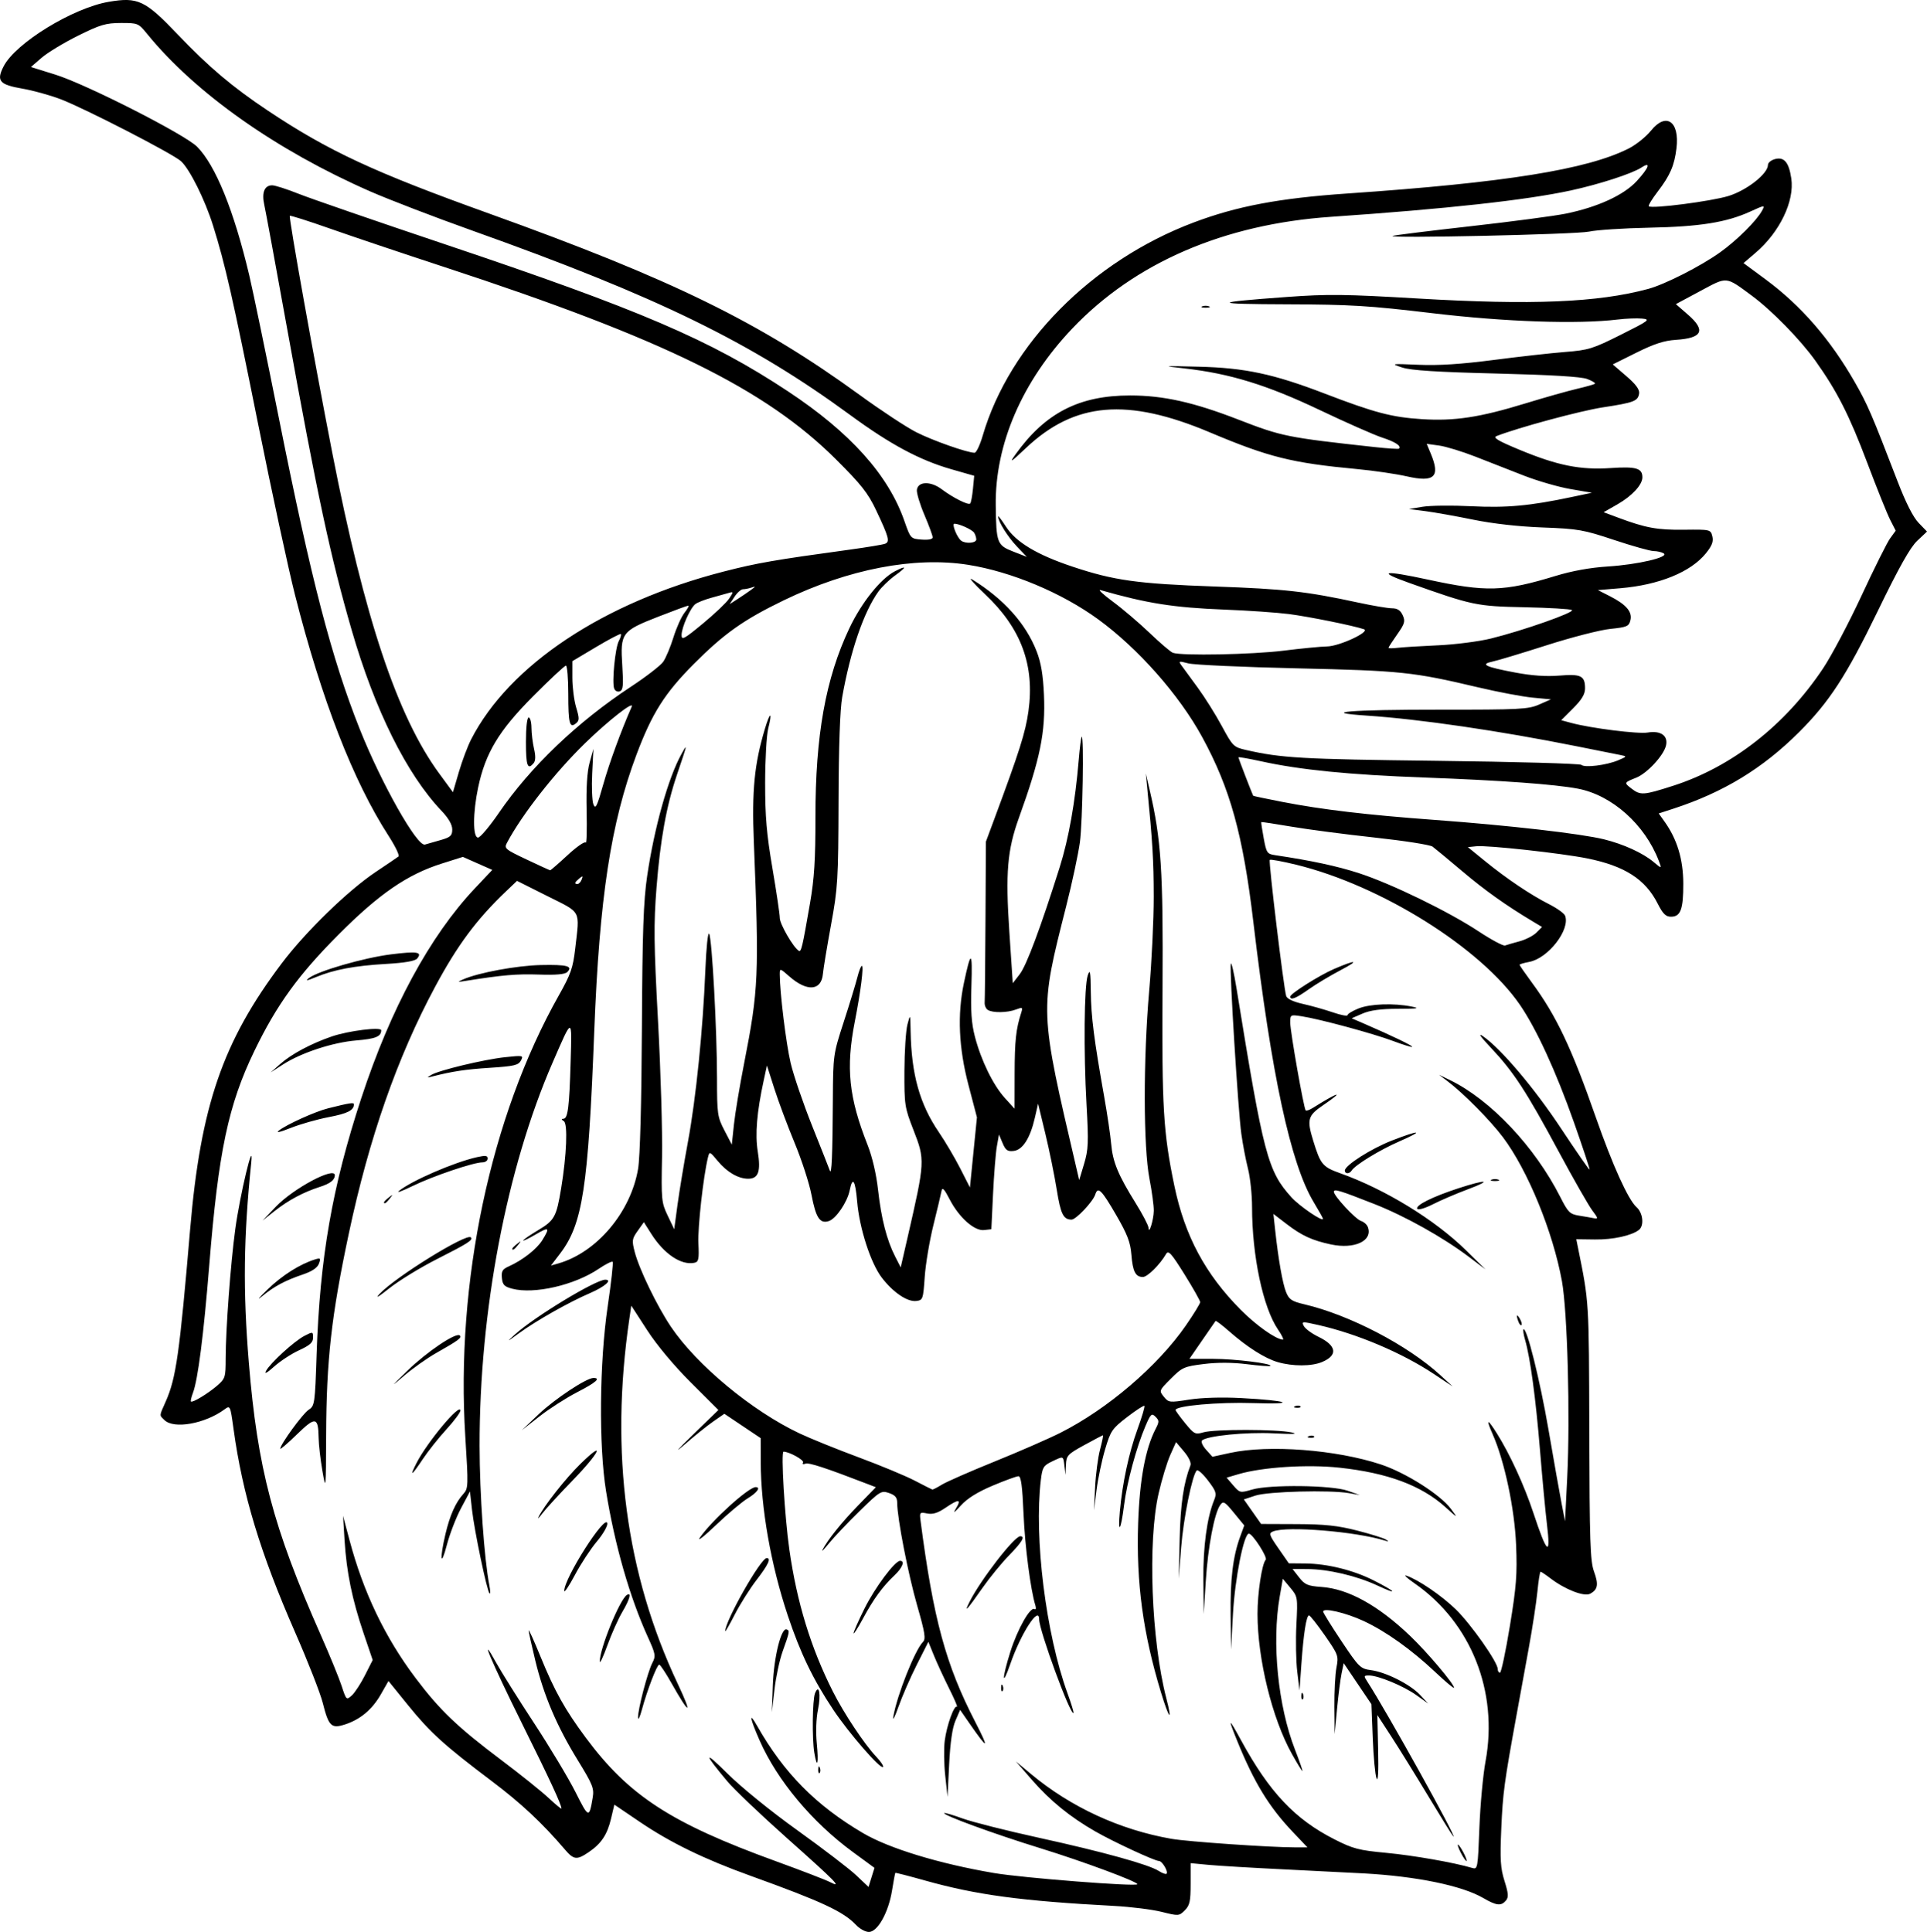 <?xml version="1.0" encoding="UTF-8"?>
<svg version="1.1" viewBox="0 0 705.94 707.91" xmlns="http://www.w3.org/2000/svg">
<g transform="translate(-24.335 -25.092)">
<path d="m337.99 730.48c-4.651-4.951-12.438-8.582-38.865-18.123-16.91-6.105-29.211-12.101-40.426-19.704l-9.304-6.308-1.198 5.075c-1.393 5.904-3.575 9.19-8.182 12.325-4.37 2.974-5.481 2.85-8.752-0.976-8.321-9.734-16.014-16.93-26.758-25.032-17.364-13.093-22.58-17.822-30.653-27.796l-7.203-8.899-2.806 4.913c-3.177 5.562-7.55 9.219-13.19 11.027-4.951 1.587-5.932 0.625-8.085-7.936-0.892-3.546-5.434-15.141-10.093-25.766-12.76-29.1-19.295-50.684-22.573-74.555-1.189-8.655-1.232-8.749-3.3-7.221-7.145 5.281-18.62 7.323-22.024 3.919-1.924-1.924-1.971-1.271 0.489-6.831 3.785-8.557 5.051-17.502 8.93-63.097 3.843-45.176 11.958-68.76 33.497-97.353 8.78-11.655 24.347-26.789 34.572-33.611 4.093-2.73 7.809-5.258 8.258-5.616 0.449-0.359-1.182-3.75-3.625-7.536-12.993-20.139-24.528-49.839-34.303-88.324-2.453-9.658-8.523-37.81-13.489-62.56-9.299-46.342-12.079-58.586-16.522-72.768-2.951-9.42-8.484-20.556-11.69-23.532-2.903-2.695-35.318-19.395-44.186-22.765-3.85-1.463-10.116-3.196-13.925-3.852-8.501-1.463-9.666-2.847-6.906-8.205 4.393-8.526 25.304-21.356 38.486-23.612 10.689-1.83 13.336-0.577 25.301 11.973 11.39 11.946 20.042 19.257 33.044 27.921 22.24 14.82 38.733 22.493 81 37.681 66.975 24.067 99.137 39.814 135.72 66.445 7.856 5.72 17.209 11.88 20.784 13.691 6.033 3.055 18.722 7.525 21.355 7.522 0.63-7.6e-4 1.967-2.813 2.973-6.25 9.814-33.542 39.968-64.051 77.19-78.098 15.951-6.02 31.399-8.934 56.482-10.657 57.738-3.966 87.767-8.775 103-16.494 2.687-1.362 6.352-4.301 8.145-6.531 5.528-6.879 10.529-3.424 9.336 6.449-0.768 6.353-2.333 9.963-6.904 15.93-2.043 2.667-3.497 5.065-3.232 5.33 1.004 1.004 22.891-1.817 29.19-3.763 6.742-2.083 14.464-8.167 14.464-11.397 0-0.815 1.195-1.781 2.656-2.147 3.308-0.83 5.01 1.216 5.89 7.085 1.248 8.324-4.214 19.685-13.128 27.306l-4.372 3.738 8.04 5.939c12.988 9.595 23.706 21.925 32.684 37.601 4.722 8.245 6.154 11.565 15.73 36.459 2.987 7.765 5.703 13.125 7.695 15.188l3.079 3.188-3.598 3.394c-2.588 2.441-6.653 9.688-14.479 25.812-11.466 23.623-17.702 33.212-28.806 44.296-13.352 13.327-27.745 22.084-46.148 28.076l-5.259 1.712 2.178 3.059c4.566 6.413 6.79 13.785 6.816 22.59 0.027 9.464-0.976 12.184-4.495 12.184-1.922 0-2.975-1.039-4.901-4.84-4.52-8.92-12.101-13.776-25.809-16.532-9.447-1.899-36.542-4.873-40.578-4.454l-3.135 0.326 6.22 5.072c7.935 6.47 16.776 12.421 23.517 15.831 2.913 1.474 5.562 3.37 5.886 4.213 1.964 5.117-6.187 15.638-13.123 16.939-1.958 0.367-3.56 0.841-3.56 1.054 0 0.212 2.049 3.169 4.552 6.57 8.93 12.13 14.492 23.857 23.394 49.322 6.145 17.579 11.873 30.23 14.899 32.905 2.375 2.099 2.881 6.773 0.905 8.342-2.648 2.102-9.532 3.607-16.107 3.522l-6.857-0.088 0.639 3.159c4.077 20.17 4.006 19.012 4.127 67.159 0.101 40.238 0.347 47.628 1.707 51.368 1.757 4.831 1.443 6.687-1.388 8.202-2.193 1.174-9.132-1.506-14.499-5.599-1.781-1.359-3.435-2.47-3.676-2.47s-0.758 3.263-1.149 7.25c-0.392 3.987-1.82 13.325-3.175 20.75-1.355 7.425-3.365 18.45-4.469 24.5-4.51 24.727-5.025 28.561-5.594 41.594-0.497 11.391-0.306 14.508 1.182 19.237 1.437 4.569 1.536 5.932 0.52 7.156-1.74 2.096-3.488 1.902-8.332-0.928-7.721-4.511-24.406-7.954-43.678-9.013-4.675-0.257-17.95-0.928-29.5-1.491s-23.925-1.303-27.5-1.644l-6.5-0.62v7.574c0 6.404-0.33 7.905-2.139 9.716-2.093 2.095-2.277 2.107-8.5 0.558-3.498-0.871-11.311-1.848-17.361-2.171-34.214-1.826-50.405-4.009-69.492-9.37-5.771-1.621-10.582-2.857-10.692-2.747-0.11 0.11-0.657 3.042-1.217 6.517-1.287 7.99-5.283 15.132-8.466 15.132-1.256 0-3.347-1.132-4.647-2.516zm-1.177-26.744c-14.971-10.966-27.748-26.261-34.211-40.952-3.583-8.144-4.031-10.84-0.88-5.288 9.795 17.256 21.523 29.136 38.783 39.284 9.555 5.618 27.935 11.219 48 14.627 10.576 1.796 52.5 5.066 52.5 4.094 0-0.969-19.9-8.357-35.432-13.155-17.143-5.295-36.041-12.21-35.325-12.926 0.182-0.182 3.239 0.724 6.794 2.014s16.119 4.464 27.92 7.053c23.43 5.141 40.229 9.796 43.88 12.157 1.285 0.831 2.559 1.289 2.831 1.017 0.734-0.734-1.577-4.666-2.742-4.666-1.574 0-16.791-7.071-23.426-10.884-9.177-5.276-16.466-11.21-23.032-18.753l-5.968-6.856 5.5 4.586c14.613 12.184 32.572 20.477 51.5 23.782 5.943 1.038 36.077 3.126 45.114 3.126h4.691l-5.455-5.75c-8.65-9.118-14.087-18.031-20.249-33.194-3.561-8.764-3.255-8.808 1.433-0.208 10.311 18.916 19.675 28.844 34.144 36.199 6.832 3.473 8.923 4.019 19 4.964 9.876 0.926 24.937 3.569 31.427 5.515 2.058 0.617 2.117 0.293 2.687-14.698 0.321-8.431 1.333-19.378 2.25-24.328 4.739-25.59-5.324-50.868-25.958-65.204-2.795-1.942-4.182-3.231-3.082-2.865 4.393 1.463 13.025 7.356 18.211 12.433 5.587 5.47 15.289 19.281 15.289 21.764 0 0.754 0.372 1.372 0.827 1.372s2.088-7.69 3.63-17.089c2.39-14.571 2.725-18.955 2.279-29.75-0.549-13.283-4.243-30.737-8.582-40.545-2.535-5.731-1.991-5.901 1.448-0.453 4.814 7.626 10.148 19.229 13.486 29.338 4.994 15.122 6.438 16.27 4.932 3.923-0.531-4.358-1.666-16.473-2.521-26.923-1.556-19.02-3.579-33.99-5.462-40.434-0.552-1.889-0.819-3.618-0.594-3.844 1.137-1.137 6.014 18.398 9.156 36.668 1.949 11.335 4.113 23.534 4.808 27.109l1.264 6.5 0.793-15.928c1.124-22.578 0.093-60.963-1.936-72.072-3.307-18.105-12.506-40.567-21.555-52.638-4.686-6.251-14.566-16.234-20.475-20.69l-3-2.262 4 1.94c14.875 7.213 31.094 24.402 40.444 42.863 2.841 5.61 3.506 6.271 6.851 6.805 2.038 0.326 4.519 0.757 5.514 0.959 1.562 0.317 1.478-0.068-0.616-2.812-1.334-1.749-6.942-11.575-12.463-21.836-11.798-21.927-16.447-29.044-24.665-37.762-3.926-4.165-4.961-5.669-2.935-4.268 6.568 4.544 18.787 18.984 28.577 33.771 5.599 8.457 10.306 15.251 10.459 15.097 0.153-0.153-2.408-7.904-5.693-17.223-6.598-18.721-13.787-34.369-19.835-43.178-14.299-20.825-50.785-43.688-81.894-51.315-5.091-1.248-9.476-2.051-9.743-1.784-0.506 0.506 5.1 46.997 6.014 49.878 0.33 1.039 2.597 2.109 6.152 2.905 3.097 0.693 8.039 2.088 10.982 3.101s5.351 1.464 5.351 1.004 1.809-1.561 4.02-2.446c4.273-1.71 12.879-2.015 19.48-0.691 3.201 0.642 2.202 0.805-5 0.815-6.301 9e-3 -10.2 0.532-13 1.744l-4 1.73 4.5 1.948c10.191 4.41 18.004 8.175 17.666 8.512-0.198 0.198-3.333-0.76-6.969-2.129-7.283-2.741-26.781-8.019-33.448-9.054-4.2-0.652-4.25-0.625-4.25 2.332 0 3.242 4.957 31.388 5.661 32.146 0.236 0.254 1.422-0.161 2.634-0.923 9.444-5.934 11.972-6.579 3.706-0.946-5.564 3.792-5.96 5.213-3.6 12.907 2.695 8.783 3.435 9.676 9.967 12.011 16.436 5.876 34.583 17.001 46.011 28.208l7.119 6.981-6-4.532c-9.508-7.182-23.415-14.964-34.644-19.386-12.8-5.04-14.856-5.662-14.856-4.49 0 1.528 7.927 10.05 9.943 10.69 1.03 0.327 2.149 1.315 2.487 2.197 1.937 5.048-4.853 8.254-13.536 6.392-6.895-1.479-10.651-3.21-16.223-7.479l-4.829-3.699 0.628 5.803c1.173 10.836 2.751 19.794 4.039 22.929 1.088 2.649 2.101 3.317 6.637 4.382 16.595 3.896 37.836 14.965 49.853 25.979l4.5 4.125-6.912-4.587c-11.695-7.761-28.081-14.702-42.324-17.928-5.941-1.346-6.19-1.327-5.267 0.398 0.533 0.996 2.961 2.775 5.397 3.954 6.658 3.223 7.148 6.736 1.284 9.209-3.847 1.623-10.735 1.642-16.237 0.046-4.718-1.369-11.221-5.497-17.848-11.33-2.574-2.266-4.804-3.951-4.956-3.746-0.152 0.205-2.367 3.411-4.923 7.123l-4.647 6.75h8.635c7.982 0 21.906 1.726 21.026 2.606-0.21 0.21-4.054-0.079-8.542-0.642-5.343-0.67-10.809-0.694-15.833-0.071-7.214 0.896-7.935 1.215-12.069 5.349-4.34 4.34-4.373 4.426-2.59 6.626 1.746 2.155 2.056 2.19 9.306 1.055 4.587-0.718 11.967-0.938 19-0.566 17.484 0.925 21.057 2.393 4.492 1.844-12.789-0.423-28.492 0.974-28.492 2.536 0 0.306 1.579 2.483 3.508 4.838 3.307 4.036 3.694 4.227 6.75 3.332 3.999-1.17 26.785-1.139 32.242 0.044 2.72 0.589 0.639 0.696-6.5 0.334-10.199-0.517-24.608 0.922-26.314 2.629-0.451 0.451 0.223 1.976 1.498 3.389l2.317 2.57 6.5-1.416c14.109-3.073 38.824-1.183 55.173 4.221 9.149 3.024 21.822 11.067 25.716 16.322 2.582 3.485 2.573 3.482-2.057-0.687-8.816-7.937-21.141-12.527-38.773-14.439-11.714-1.27-28.22-0.216-36.962 2.361l-4.403 1.298 2.435 2.831c2.383 2.771 2.531 2.803 6.903 1.523 6.466-1.894 29.168-1.619 34.968 0.423l4.5 1.584-4-0.697c-6.961-1.212-29.647-0.614-34.247 0.903l-4.247 1.401 6.326 9 13.084 0.051c10.281 0.04 15.012 0.546 22.084 2.361 4.95 1.27 9.675 2.744 10.5 3.275 1.229 0.791 1.183 0.866-0.255 0.419-10.764-3.349-36.032-5.422-41.046-3.367-1.623 0.665-1.425 1.28 2 6.212l3.801 5.474 6 0.053c8.02 0.07 17.553 2.419 24.941 6.144 8.403 4.237 9.503 5.671 1.471 1.92-7.593-3.547-18.067-5.998-25.735-6.023l-5.322-0.017 2.413 3.083c2.103 2.688 3.159 3.136 8.219 3.494 9.756 0.689 20.665 6.71 32.368 17.866 6.255 5.962 16.145 17.644 16.145 19.07 0 0.401-3.086-2.182-6.857-5.739-8.741-8.246-18.127-14.939-26.249-18.721-6.561-3.054-14.948-4.995-14.824-3.431 0.038 0.483 3.076 5.378 6.75 10.878 6.347 9.501 6.883 10.027 10.747 10.543 5.504 0.735 14.34 5.191 17.964 9.059l2.97 3.17-4.355-3.103c-4.689-3.341-13.924-7.168-17.297-7.168-1.923 0-1.968 0.168-0.61 2.25 6.916 10.6 33.474 58.44 31.496 56.735-0.328-0.283-4.385-6.808-9.016-14.5-4.63-7.692-10.757-17.585-13.615-21.985l-5.196-8 0.296 12.693c0.19 8.12-0.025 11.903-0.595 10.5-0.49-1.206-1.111-7.811-1.379-14.678l-0.487-12.486-10.148-15.029-0.781 3.749c-0.43 2.062-1.177 7.912-1.661 13l-0.88 9.251-0.092-10c-0.051-5.5 0.291-11.986 0.76-14.413 0.82-4.248 0.661-4.689-4.248-11.75-2.805-4.035-5.419-7.337-5.808-7.337-0.97 0-2.011 6.658-2.812 17.99l-0.672 9.51-0.834-6.921c-0.459-3.807-0.599-11.534-0.311-17.172 0.514-10.063 0.473-10.31-2.225-13.542l-2.748-3.292-1.14 6.546c-2.952 16.949-0.637 40.029 5.63 56.132 1.659 4.263 2.861 7.75 2.672 7.75-0.189 0-1.914-2.812-3.833-6.25-7.23-12.951-12.589-34.771-12.603-51.316-6e-3 -7.62 1.627-18.386 3.007-19.816 0.8-0.829-4.761-9.494-6.146-9.579-1.848-0.114-5.144 16.486-5.849 29.461l-0.706 13-0.156-12.566c-0.163-13.133 0.849-21.532 3.454-28.671l1.546-4.237-3.774-4.605c-3.401-4.15-3.897-4.436-5.024-2.895-2.151 2.942-4.53 15.481-5.307 27.974l-0.747 12-0.134-12.5c-0.13-12.085 1.325-22.873 3.942-29.246 1.007-2.452 0.767-3.221-2.242-7.173-1.853-2.434-3.706-4.103-4.117-3.707-1.653 1.592-4.884 17.545-5.723 28.249l-0.891 11.376 0.346-14.5c0.306-12.822 1.432-20.503 3.961-27.017 0.342-0.881-0.644-2.978-2.351-5l-2.94-3.483-2.119 4.739c-1.165 2.607-3.078 8.906-4.25 14-4.056 17.628-2.707 53.838 2.797 75.078 2.366 9.13 1.051 7.727-1.93-2.061-6.618-21.724-9.119-40.248-8.382-62.061 0.537-15.878 2.64-27.254 6.374-34.475 1.383-2.674 1.381-3.124-0.015-4.52-1.401-1.401-1.755-1.075-3.664 3.374-3.288 7.66-6.822 20.726-7.853 29.031-1.159 9.338-2.324 11.078-1.548 2.313 0.913-10.31 3.328-21.565 6.485-30.215 1.616-4.428 2.744-8.245 2.506-8.483-0.238-0.238-3.085 1.609-6.327 4.104-5.509 4.239-6.037 5.015-8.066 11.856-1.194 4.026-2.598 10.695-3.119 14.82l-0.949 7.5 0.415-8.5c0.228-4.675 1.041-10.862 1.807-13.75s1.248-5.25 1.073-5.25-3.26 1.616-6.854 3.592c-6.109 3.358-6.545 3.83-6.694 7.25l-0.16 3.658-0.403-3.25c-0.47-3.79-0.244-3.71-4.618-1.624-3.059 1.459-3.473 2.153-4.025 6.75-2.544 21.17 1.847 56.356 9.743 78.087 1.392 3.83 2.391 7.103 2.221 7.273-1.094 1.094-12.597-30.257-12.597-34.331 0-5.145-6.697 5.246-10.553 16.372-3.115 8.99-3.1 5.392 0.019-4.475 2.62-8.288 7.298-16.566 8.828-15.62 0.506 0.313 0.661-0.275 0.344-1.306-1.796-5.845-3.839-21.642-4.349-33.625-0.432-10.156-0.918-13.75-1.858-13.75-0.7 0-4.953 1.552-9.452 3.45-5.538 2.336-9.294 4.677-11.63 7.25-2.535 2.792-3.009 3.071-1.784 1.05 2.085-3.441 0.977-3.482-3.933-0.145-2.78 1.889-4.611 2.449-6.663 2.039-2.695-0.539-2.81-0.413-2.412 2.645 4.701 36.108 9.212 52.708 20.03 73.711 5.301 10.291 4.743 10.439-2.103 0.557l-3.424-4.943-1.712 3.943c-1.138 2.62-1.912 7.968-2.308 15.943l-0.596 12-0.844-7.8c-0.464-4.29-0.543-10.072-0.174-12.848 0.747-5.633 3.42-13.065 4.465-12.419 0.373 0.231-0.933-2.81-2.902-6.756s-4.478-9.388-5.575-12.092l-1.994-4.916-4.247 8.416c-2.336 4.629-5.359 11.566-6.719 15.416s-2.196 5.425-1.859 3.5c1.389-7.916 7.941-24.394 10.862-27.315 1.08-1.08 0.708-3.405-2.124-13.248-3.303-11.48-7.317-32.071-7.328-37.59-4e-3 -2.041-0.691-2.891-2.981-3.689-2.849-0.993-3.309-0.711-10.839 6.652-4.325 4.229-9.32 9.489-11.1 11.689-1.78 2.2-2.89 3.325-2.466 2.5 1.891-3.68 6.973-10.023 13.013-16.24l6.548-6.74-2.84-1.096c-15.568-6.007-21.674-8.009-22.944-7.522-0.866 0.332-1.236 0.149-0.876-0.434 0.53-0.858-5.068-3.968-7.142-3.968-1.003 0 0.41 23.817 2.128 35.87 2.757 19.342 7.84 35.939 15.919 51.981 4.046 8.034 11.553 19.331 15.87 23.884 1.688 1.779 2.816 3.487 2.507 3.796-0.926 0.926-12.552-12.466-18.257-21.031-7.341-11.021-12.018-20.717-16.585-34.379-6.226-18.625-9.903-39.471-9.941-56.35l-0.02-8.729-13.307-8.927-4.096 2.842c-2.253 1.563-7.021 5.405-10.596 8.537-3.844 3.368-2.618 1.925 3-3.532l9.5-9.227-10.128-10.118c-6.142-6.136-12.422-13.66-15.957-19.118l-5.83-9-0.73 5c-7.137 48.874-1.251 93.189 17.734 133.5 5.563 11.813 4.43 11.701-2.296-0.227-2.086-3.7-4.098-6.737-4.471-6.75-0.801-0.027-4.418 9.376-6.338 16.477-0.744 2.75-1.382 4.059-1.418 2.91-0.092-2.913 3.539-16.778 5.248-20.04 1.295-2.472 1.163-3.246-1.584-9.284-6.72-14.772-12.179-33.788-15.383-53.587-2.705-16.711-2.434-47.209 0.602-67.777 1.281-8.678 2.095-16.011 1.81-16.297-0.286-0.286-2.605 0.888-5.154 2.608-8.847 5.971-23.594 9.361-31.605 7.266-2.91-0.761-3.551-1.423-3.8-3.925-0.246-2.471 0.201-3.233 2.5-4.26 5.06-2.261 10.274-6.338 12.304-9.623 2.894-4.683 2.519-4.99-2.504-2.046-2.475 1.45-4.5 2.418-4.5 2.151s2.475-1.966 5.499-3.776c5.96-3.565 6.664-4.849 8.395-15.323 2.012-12.171 2.471-23.654 0.983-24.597-0.928-0.588-0.985-0.878-0.173-0.888 1.653-0.021 2.173-4.117 2.666-20.992 0.481-16.459 0.741-16.476-6.61 0.429-16.839 38.727-26.791 90.99-26.741 140.44 0.018 17.506 1.697 41.459 3.583 51.11 0.376 1.925 0.405 3.248 0.064 2.941-0.93-0.84-5.571-22.994-6.423-30.66l-0.745-6.704-3.283 6.164c-1.806 3.39-4.143 9.448-5.195 13.462-2.247 8.578-2.676 5.197-0.507-4.001 1.634-6.929 3.726-11.611 6.593-14.755 1.784-1.956 1.817-2.956 0.688-20.808-3.589-56.792 9.247-117.46 34.228-161.78 4.396-7.799 5.207-10.113 6.021-17.187 1.657-14.413 2.455-12.905-10.176-19.24l-11.132-5.583-4.012 3.824c-10.821 10.314-17.827 19.747-26.023 35.037-13.856 25.848-24.159 55.323-31.604 90.415-6.372 30.033-8.194 46.245-8.3 73.873-0.077 20.103-0.104 20.355-1.375 13-0.713-4.125-1.332-9.525-1.375-12-0.135-7.802-1.125-7.969-7.942-1.339-3.358 3.266-6.106 5.629-6.106 5.252 0-1.551 8.194-12.81 10.351-14.224 2.263-1.483 2.348-2.069 2.958-20.358 1.18-35.381 5.708-61.35 16.359-93.831 10.777-32.866 25.141-59.417 41.565-76.834l6.444-6.834-10.78-4.767-7.699 2.436c-12.643 4.001-22.948 11.078-37.739 25.917-14.844 14.892-22.739 25.802-30.934 42.746-9.56 19.767-13.187 36.968-16.518 78.337-2.077 25.801-4.169 42.161-6.008 46.999-0.581 1.528-0.905 2.931-0.719 3.116 0.544 0.544 6.226-2.888 9.604-5.801 2.955-2.548 3.115-3.06 3.124-10 0.014-10.687 1.794-34.66 3.512-47.315 1.71-12.595 6.839-34.039 5.86-24.5-2.828 27.553-3.063 46.861-0.89 73.396 3.163 38.634 8.887 60.343 26.265 99.604 3.286 7.425 6.756 15.891 7.711 18.813 1.707 5.227 1.768 5.284 3.743 3.5 1.104-0.997 3.276-4.322 4.825-7.388l2.817-5.575-3.365-9.925c-4.171-12.303-6.205-22.261-6.931-33.925l-0.56-9 2.393 9c5.066 19.05 13.024 35.642 24.222 50.5 8.829 11.715 15.33 17.93 31.388 30.012 6.875 5.172 14.638 11.397 17.25 13.833s4.75 4.197 4.75 3.914c0-1.47-4.18-10.489-14.487-31.259-10.98-22.127-16.197-34.462-9.305-22 1.825 3.3 8.037 13.2 13.805 22 5.768 8.8 12.589 20.176 15.159 25.281 4.826 9.585 4.992 9.637 6.286 1.966 0.568-3.364-2e-3 -4.788-5.496-13.727-7.656-12.459-12.413-23.641-15.536-36.52-1.333-5.5-2.421-10.45-2.417-11 4e-3 -0.55 1.956 3.767 4.336 9.594 5.182 12.684 8.955 19.446 16.577 29.71 15.795 21.271 31.173 31.27 69.577 45.241 9.35 3.401 18.287 6.845 19.86 7.652 4.693 2.409 2.348 0.011-15.803-16.161-9.508-8.471-19.294-17.794-21.747-20.719-8.719-10.394-8.758-11.604-0.095-2.983 5.12 5.095 15.879 13.832 25.786 20.939 9.35 6.707 19.025 14.115 21.5 16.461l4.5 4.266 2.179-6.995zm222.69 0.26c-0.853-1.65-1.326-3-1.051-3s1.198 1.35 2.051 3 1.326 3 1.051 3-1.198-1.35-2.051-3zm-235.42-30.583c0.048-1.165 0.285-1.402 0.604-0.604 0.289 0.722 0.253 1.584-0.079 1.917-0.332 0.332-0.569-0.258-0.525-1.312zm-1.437-6.167c-0.844-5.105-0.676-19.303 0.256-21.684 1.479-3.777 2.256 0.377 1.106 5.914-0.678 3.268-0.854 8.27-0.439 12.486 0.733 7.443 0.123 9.614-0.923 3.284zm-15.18-24.75c0.361-10.165 3.058-21.063 5.038-20.357 1.209 0.431 1.138 0.829-1.454 8.068-1.125 3.142-2.471 9.441-2.992 14l-0.948 8.288zm193.62 3.917c0.048-1.165 0.285-1.402 0.604-0.604 0.289 0.722 0.253 1.584-0.079 1.917-0.332 0.332-0.569-0.258-0.525-1.312zm-110-3c0.048-1.165 0.285-1.402 0.604-0.604 0.289 0.722 0.253 1.584-0.079 1.917-0.332 0.332-0.569-0.258-0.525-1.312zm-147.02-9.485c-0.158-4.438 7.302-22.799 9.922-24.418 1.806-1.116 1.097 1.504-1.7 6.275-1.497 2.555-3.947 8.035-5.444 12.178-1.497 4.143-2.747 6.827-2.778 5.964zm92.967-10.394c-0.013-0.529 1.776-4.58 3.974-9 3.841-7.725 11.16-17.537 13.081-17.537 1.862 0 0.842 2.583-2.127 5.384-4.349 4.105-7.625 8.606-11.514 15.822-1.865 3.461-3.402 5.86-3.414 5.331zm-47.018-0.75c-0.026-3.78 13.025-26.787 15.195-26.787 1.719 0 0.615 2.391-3.677 7.97-2.462 3.2-6.06 8.903-7.995 12.674-1.935 3.771-3.521 6.535-3.523 6.143zm89.525-10.787c4.025-8.01 16.387-24 18.555-24 1.931 0 0.735 2.051-4.074 6.989-2.744 2.817-7.097 8.135-9.673 11.817-5.854 8.366-7.052 9.661-4.808 5.195zm-148.5-4c-0.066-4.588 15.067-28.35 15.77-24.763 0.187 0.955-1.524 3.948-3.803 6.651s-5.899 8.221-8.044 12.263c-2.145 4.042-3.91 6.674-3.922 5.849zm49.695-19.5c4.343-6.274 17.84-18.5 20.424-18.5 1.991 0 0.58 2.001-2.9 4.111-2.062 1.251-7.316 5.675-11.675 9.832-4.359 4.157-6.991 6.207-5.849 4.557zm-59.145-7.5c1.99-4.095 9.91-14.151 15.333-19.469 9.468-9.284 7.158-4.259-2.715 5.907-4.841 4.984-9.824 10.412-11.074 12.062s-1.945 2.325-1.544 1.5zm-44.695-19.776c3.939-7.721 16.114-22.295 16.114-19.289 0 0.706-2.32 3.822-5.155 6.924-2.835 3.102-6.724 8.003-8.642 10.89-4.101 6.176-5.012 6.756-2.317 1.474zm326.93-9.907c0.722-0.289 1.584-0.253 1.917 0.079 0.332 0.332-0.258 0.569-1.312 0.525-1.165-0.048-1.402-0.285-0.604-0.604zm-282.19-7.996c5.941-5.648 17.521-13.321 20.104-13.321 2.829 0 0.896 1.689-5.981 5.228-3.985 2.05-10.171 6.02-13.746 8.821l-6.5 5.093zm277.19-3.004c0.722-0.289 1.584-0.253 1.917 0.079 0.332 0.332-0.258 0.569-1.312 0.525-1.165-0.048-1.402-0.285-0.604-0.604zm-325.26-12.956c7.21-7.011 17.926-14.214 19.221-12.918 0.827 0.827-0.409 1.743-8.722 6.459-3.298 1.871-8.597 5.634-11.775 8.361-5.08 4.359-4.925 4.129 1.276-1.902zm-51.793 0.097c1.539-2.897 10.334-10.939 14.08-12.877 3.098-1.602 3.157-1.589 3.157 0.649 0 1.772-1.141 2.805-5.106 4.624-2.808 1.288-6.931 3.986-9.161 5.994-2.54 2.287-3.65 2.889-2.97 1.61zm91.237-13.414c7.091-6.439 29.528-20.044 33.055-20.044 2.758 0-0.205 2.595-5.634 4.934-7.67 3.304-19.555 10.022-25.921 14.652-4.603 3.347-4.722 3.384-1.5 0.458zm367.62-4.583c-0.965-2.515-0.68-3.164 0.499-1.136 0.584 1.004 0.851 2.036 0.593 2.293s-0.749-0.263-1.092-1.157zm-458.31-11.861c5.356-5.187 11.876-9.315 17.429-11.035 1.997-0.618 2.151-0.448 1.409 1.556-0.557 1.505-2.476 2.809-5.793 3.936-6.647 2.259-10.584 4.366-15.095 8.077-2.07 1.703-1.148 0.563 2.049-2.534zm41.137 1.526c5.721-6.114 31.77-22.24 33.359-20.651 0.951 0.951-0.941 2.168-12.399 7.971-6.099 3.09-13.974 7.915-17.5 10.725-4.047 3.224-5.323 3.945-3.461 1.955zm48.55-16.504c0-0.208 0.787-0.995 1.75-1.75 1.586-1.244 1.621-1.208 0.378 0.378-1.306 1.666-2.128 2.196-2.128 1.372zm-86.563-15.431c6.464-6.73 21.615-14.776 21.547-11.442-0.035 1.732-1.721 3.036-5.485 4.24-5.999 1.92-11.484 4.844-16.5 8.796l-4.5 3.546zm418.08 0.837c-0.777-1.258 5.547-4.417 15.054-7.52 10.352-3.379 12.786-3.104 3.428 0.387-4.125 1.539-9.839 3.988-12.697 5.441-2.945 1.498-5.452 2.231-5.785 1.692zm-378.52-2.406c0-0.208 0.787-0.995 1.75-1.75 1.586-1.244 1.621-1.208 0.378 0.378-1.306 1.666-2.128 2.196-2.128 1.372zm5.5-4.162c4.622-3.743 20.17-10.477 28.523-12.354 3.161-0.71 3.977-0.608 3.977 0.5 0 0.767-0.877 1.394-1.948 1.394-3.277 0-18.148 5.039-25.552 8.658-3.85 1.882-6.1 2.693-5 1.802zm400.25-4.122c0.688-0.277 1.812-0.277 2.5 0s0.125 0.504-1.25 0.504-1.938-0.227-1.25-0.504zm-53.75-3.328c0-1.901 9.56-8.006 17.218-10.996 10.317-4.028 12.196-3.825 2.754 0.298-7.252 3.167-16.214 8.653-17.48 10.701-0.79 1.279-2.492 1.277-2.492-3e-3zm-390.5-14.671c2.835-2.232 13.267-6.946 18-8.134 7.893-1.982 9.5-2.232 9.485-1.474-0.044 2.22-2.294 3.362-9.24 4.691-4.216 0.807-10.495 2.597-13.955 3.979-3.89 1.554-5.527 1.912-4.29 0.938zm55.776-20.355c2.691-1.685 19.337-5.687 27.078-6.51 6.615-0.703 6.817-0.66 5.798 1.244-0.905 1.692-2.522 2.068-11.353 2.639-9.058 0.586-13.716 1.292-21.298 3.228-1.831 0.467-1.85 0.417-0.224-0.601zm-55.276-4.038c4.096-3.626 11.269-7.458 18.835-10.061 6.118-2.105 18.173-3.614 18.15-2.273-0.04 2.307-2.063 3.132-9.111 3.713-8.623 0.711-20.19 4.506-26.874 8.817l-4.5 2.902zm370.01-24.695c0.013-1.068 10.651-7.78 15.991-10.09 8.207-3.55 9.604-3.329 2.5 0.395-3.85 2.018-9.139 5.194-11.752 7.057-4.652 3.316-6.756 4.14-6.739 2.638zm-359.53-6.77c3.339-2.587 20.078-7.428 30.025-8.685 9.639-1.217 11.659-0.897 9.645 1.53-0.762 0.919-4.535 1.57-11.392 1.967-11.531 0.668-19.065 2.086-25.724 4.843-3.328 1.378-4.005 1.469-2.553 0.344zm56.524 0.477c5.646-2.476 19.672-5.066 28.46-5.255 9.591-0.207 11.847 0.391 9.673 2.565-0.849 0.848-4.104 1.136-10.433 0.922-8.12-0.274-13.39 0.181-26.7 2.306-3.196 0.51-3.283 0.464-1-0.537zm175.38 185.13c1.715-1.054 10.442-4.88 19.394-8.502 8.952-3.622 19.752-8.339 24-10.482 17.298-8.726 35.719-24.483 45.974-39.327 2.888-4.18 5.25-8.03 5.25-8.556 0-0.526-2.585-5.104-5.744-10.174-4.832-7.754-5.904-8.94-6.75-7.475-2.246 3.887-6.821 8.433-8.487 8.433-2.714 0-3.732-1.972-4.222-8.173-0.358-4.531-1.474-7.445-5.543-14.474-5.385-9.302-6.717-10.62-7.677-7.595-0.837 2.638-7.075 9.245-8.711 9.226-2.996-0.034-3.967-2.015-5.416-11.056-0.831-5.186-2.707-14.379-4.167-20.429l-2.656-11-1.196 5.207c-1.712 7.452-4.445 11.725-7.748 12.111-2.244 0.263-2.954-0.238-4.056-2.858l-1.335-3.176-0.772 4.358c-0.425 2.397-1.053 10.208-1.395 17.358l-0.623 13-2.651 0.307c-3.554 0.411-9.19-4.603-12.608-11.217-2.014-3.897-2.717-4.621-3.002-3.09-0.205 1.1-1.542 6.725-2.971 12.5-1.43 5.775-2.862 14.325-3.183 19-0.562 8.174-0.681 8.511-3.119 8.796-3.275 0.382-8.51-3.176-12.641-8.592-4.043-5.301-8.169-18.067-8.995-27.829-0.665-7.869-1.674-9.402-2.727-4.141-0.868 4.339-5.021 10.447-7.676 11.29-3.253 1.032-4.705-1.186-6.328-9.671-0.804-4.2-3.581-12.747-6.172-18.994-2.591-6.247-5.932-15.183-7.425-19.858l-2.713-8.5-1.188 5.5c-2.522 11.674-3.192 19.701-2.173 26.026 1.177 7.309 0.239 9.974-3.512 9.974-3.64 0-7.806-2.438-11.198-6.553-2.889-3.504-2.977-3.536-3.532-1.271-1.706 6.964-3.778 25.583-3.503 31.468 0.277 5.922 0.084 6.837-1.511 7.161-4.815 0.978-11.085-3.235-15.741-10.578l-2.734-4.311-2.267 3.184c-2.085 2.928-2.17 3.555-1.066 7.792 1.651 6.333 8.14 19.733 13.228 27.314 9.416 14.03 29.796 30.936 47.151 39.116 3.992 1.882 13.746 5.83 21.674 8.774s17.153 6.778 20.5 8.521 6.257 3.216 6.467 3.276c0.21 0.059 1.785-0.755 3.5-1.809zm123.13-56.834c-5.485-8.03-9.502-27.006-9.508-44.919-2e-3 -4.493-0.669-10.793-1.484-14-0.814-3.207-1.917-8.981-2.449-12.831-1.185-8.566-4.36-59.806-3.856-62.244 0.199-0.966 1.164 3.194 2.143 9.244 9.849 60.851 11.381 66.669 20.077 76.295 2.922 3.234 11.567 9.131 11.567 7.891 0-0.244-1.532-2.988-3.406-6.098-8.47-14.066-15.461-46.509-22.106-102.59-3.799-32.062-8.501-49.051-18.785-67.886-8.438-15.453-23.468-32.459-38.121-43.131-13.296-9.684-31.774-17.426-47.582-19.936-19.621-3.116-43.865 1.549-67.5 12.988-14.774 7.151-21.872 12.175-33.036 23.386-10.616 10.661-15.257 17.994-20.933 33.078-9.427 25.053-13.622 52.495-15.517 101.5-2.221 57.447-4.243 70.596-12.522 81.443l-3.339 4.374 2.702-0.775c14.125-4.051 26.556-18.808 29.226-34.694 0.718-4.272 1.241-23.581 1.391-51.347 0.193-35.792 0.573-46.75 1.943-56 2.633-17.781 7.713-35.864 12.515-44.544 2.332-4.215 2.29-4.02-1.622 7.544-3.851 11.383-6.109 23.858-7.477 41.304-1.063 13.557-0.984 20.525 0.554 49 0.986 18.258 1.646 40.621 1.467 49.696-0.31 15.696-0.209 16.744 2.068 21.5l2.394 5 1.217-9c0.669-4.95 2.383-15.3 3.809-23 2.953-15.951 5.508-41.12 6.379-62.848 0.336-8.384 0.947-14.22 1.402-13.405 1.052 1.88 2.87 35.399 2.877 53.036 5e-3 13.029 0.153 14.069 2.714 19l2.708 5.217 0.774-7.351c0.426-4.043 2.123-14.22 3.771-22.616 5.253-26.765 5.488-32.188 3.52-81.033-0.757-18.776 0.19-28.433 4.054-41.349 1.911-6.389 2.827-6.482 1.224-0.124-0.62 2.46-1.131 11.448-1.137 19.973-7e-3 12.287 0.549 18.772 2.684 31.283 1.481 8.681 2.693 16.87 2.693 18.2 0 2.2 4.949 10.75 6.931 11.975 0.921 0.569 1.293-0.998 4.149-17.458 1.55-8.936 1.991-15.96 1.977-31.5-0.028-29.933 3.722-50.835 12.414-69.199 4.461-9.426 11.458-18.178 16.698-20.888 4.393-2.272 4.44-1.637 0.113 1.498-2.21 1.601-5.002 4.292-6.203 5.979-5.361 7.529-10.206 21.675-13.223 38.61-0.802 4.501-1.281 18.068-1.343 38-0.09 29.029-0.265 31.922-2.755 45.5-1.462 7.975-2.794 16.03-2.958 17.899-0.55 6.253-5.799 6.674-12.281 0.983-3.486-3.061-3.518-3.067-3.518-0.736 2e-3 6.635 2.296 25.331 3.986 32.488 1.056 4.474 4.595 14.824 7.864 23s6.179 15.541 6.467 16.366c0.678 1.942 1-5.545 1.117-26 0.093-16.342 0.132-16.615 3.991-28.5 2.143-6.6 4.376-13.912 4.963-16.25s1.331-4.25 1.655-4.25c0.778 0-0.399 9.323-2.589 20.5-3.307 16.876-2.179 27.728 4.686 45.1 1.731 4.38 3.207 10.701 3.853 16.5 1.171 10.513 3.184 18.369 6.243 24.364l2.053 4.024 2.408-10.494c6.559-28.588 6.57-28.784 2.207-39.994-3.155-8.106-3.306-9.103-3.255-21.5 0.029-7.15 0.525-14.8 1.102-17 1.046-3.992 1.049-3.988 1.169 2.5 0.292 15.804 3.341 26.679 10.364 36.973 2.319 3.4 5.827 9.341 7.794 13.203l3.577 7.022 2.563-25.698-3.109-11.858c-3.561-13.582-4.107-25.775-1.672-37.327 2.572-12.203 3.177-12.013 2.759 0.865-0.304 9.353 4e-3 13.87 1.279 18.762 2.279 8.74 6.675 17.748 10.968 22.474l3.558 3.917 0.024-12.917c0.022-11.938 0.485-16.23 2.389-22.168 0.67-2.09 0.534-2.179-1.911-1.25-3.173 1.206-8.512 1.282-10.303 0.146-0.715-0.454-1.234-1.684-1.153-2.735 0.081-1.05 0.216-14.735 0.3-30.41l0.153-28.5 3.156-8.5c9.201-24.78 11.347-31.563 12.426-39.271 2.355-16.836-2.664-30.416-15.843-42.858-4.257-4.019-6.389-6.472-4.739-5.451 11.571 7.158 19.642 16.168 23.593 26.338 1.599 4.115 2.358 8.621 2.679 15.898 0.608 13.775-1.342 23.359-9.179 45.112-4.252 11.804-4.95 20.093-3.51 41.666l1.265 18.932 2.562-3.323c2.472-3.205 7.609-16.964 14.614-39.139 3.318-10.504 5.71-23.985 6.992-39.403 0.366-4.4 0.849-8.188 1.074-8.417 0.887-0.904 0.345 31.243-0.651 38.594-0.583 4.302-2.827 14.797-4.986 23.322-9.865 38.944-9.91 37.802 3.798 96.5l0.934 4 1.783-5.937c1.569-5.224 1.677-7.807 0.907-21.5-1.106-19.671-0.886-43.651 0.438-47.563 0.843-2.493 1.033-1.478 1.119 6 0.105 9.083 1.175 17.478 4.908 38.5 1.123 6.325 2.27 14.082 2.548 17.237 0.586 6.641 2.532 11.349 8.977 21.717 2.549 4.1 4.662 8.15 4.697 9 0.115 2.804 1.872-2.832 1.935-6.207 0.033-1.786-0.679-7.072-1.584-11.747-2.247-11.613-2.295-43.735-0.103-68.855 0.929-10.645 1.677-26.17 1.663-34.5-0.023-13.378-0.414-19.913-2.405-40.145l-0.492-5 1.401 6c4.235 18.144 4.981 29.58 4.727 72.5-0.26 44.034 0.276 53.017 4.327 72.555 3.804 18.345 11.353 32.436 24.399 45.545 5.674 5.701 12.758 10.71 15.355 10.856 0.432 0.024-0.367-1.643-1.775-3.706zm88.48-142.25c2.263-0.609 5.046-2.039 6.184-3.177l2.069-2.069-3.372-2.018c-9.846-5.893-17.526-11.359-25.859-18.403-5.098-4.31-9.999-8.374-10.891-9.031-0.892-0.657-10.397-2.148-21.122-3.312s-24.442-2.959-30.482-3.989c-6.04-1.03-11.053-1.79-11.139-1.688-0.086 0.102 0.317 2.766 0.897 5.92 0.983 5.351 1.26 5.766 4.139 6.196 13.344 1.99 22.795 4.02 30.766 6.609 11.837 3.845 32.822 14.053 43.819 21.318 4.675 3.088 9.034 5.421 9.687 5.184s3.039-0.93 5.303-1.539zm-343.57-22.644c0.527-1.373 0.38-1.434-0.893-0.378-1.735 1.44-1.916 2.019-0.63 2.019 0.491 0 1.177-0.739 1.523-1.641zm-5.157-8.938c3.314-3.068 6.299-5.136 6.634-4.594 0.334 0.542 0.482-4.71 0.329-11.671-0.187-8.496 0.175-14.3 1.103-17.656l1.382-5-0.447 9c-0.246 4.95-0.046 10.045 0.445 11.321 0.754 1.961 1.316 0.824 3.619-7.33 2.222-7.866 6.466-19.463 10.405-28.433 1.101-2.506-8.649 5.13-17.162 13.442-11.051 10.79-22.887 25.889-28.468 36.318-1.153 2.154-0.838 2.428 7.098 6.19 4.567 2.165 8.469 3.949 8.671 3.964 0.201 0.015 3.078-2.483 6.392-5.551zm399.75 2.113c-5.055-13.296-17.172-24.106-29.66-26.462-8.539-1.611-28.112-3.032-56.01-4.065-27.904-1.034-45.636-2.797-60.093-5.975-4.537-0.998-8.25-1.642-8.25-1.433 0 0.309 5.064 13.451 5.427 14.085 0.058 0.1 4.822 1.102 10.589 2.225 14.624 2.849 30.916 4.776 55.984 6.621 27.164 1.999 53.594 5.034 62 7.118 7.072 1.754 14.092 4.955 18.01 8.214 3.144 2.615 3.124 2.619 2.003-0.328zm-446.26-7.629c3.638-1.046 4.25-1.608 4.25-3.901 0-1.749-1.361-4.109-3.918-6.798-12.762-13.415-24.432-36.885-32.92-66.207-7.779-26.869-12.652-49.646-23.708-110.8-4.106-22.715-7.852-43.018-8.324-45.117-0.993-4.422 0.094-7.083 2.894-7.083 1.058 0 5.423 1.398 9.7 3.107s28.322 10.007 53.435 18.44c71.582 24.039 97.322 35.073 125.85 53.947 22.786 15.076 36.744 30.628 42.62 47.486 2.255 6.47 2.303 6.522 6.323 6.827 2.491 0.189 4.051-0.121 4.051-0.805 0-0.612-1.369-4.33-3.043-8.262-1.673-3.933-2.911-8.07-2.75-9.195 0.442-3.088 5.049-3.204 9.025-0.228 4.263 3.192 9.807 5.977 10.506 5.278 0.303-0.303 0.759-2.714 1.013-5.356l0.462-4.805-8.356-2.393c-11.612-3.325-22.377-9.092-37.008-19.826-36.445-26.737-70.641-43.423-138.85-67.749-13.475-4.806-30.125-11.202-37-14.214-34.437-15.086-64.159-36.074-81.788-57.753-3.18-3.911-3.394-4-9.611-3.983-5.54 0.015-7.564 0.616-15.73 4.673-5.154 2.561-11.14 6.187-13.302 8.058l-3.931 3.403 8.931 2.779c11.264 3.505 47.409 21.882 51.93 26.402 6.769 6.769 13.511 23.381 19.143 47.167 1.367 5.775 6.261 29.4 10.875 52.5 11.798 59.073 19.292 87.877 29.599 113.78 7.919 19.901 21.007 43.087 23.865 42.278 0.835-0.237 3.431-0.98 5.769-1.652zm21.31-9.914c11.619-16.964 28.803-33.386 48.484-46.333 5.476-3.602 10.754-7.685 11.729-9.072 0.975-1.387 2.661-5.4 3.748-8.916 1.086-3.517 2.909-7.581 4.05-9.032 1.141-1.451 1.783-2.638 1.427-2.638s-5.355 1.84-11.108 4.09c-13.331 5.212-13.876 5.956-13.104 17.876 0.47 7.254 0.307 8.977-0.893 9.437-0.817 0.313-1.734-0.13-2.068-1.001-0.874-2.278 0.356-14.936 1.695-17.436 0.629-1.175 0.96-2.32 0.735-2.545-0.225-0.225-4.311 1.918-9.081 4.762l-8.673 5.17v6.165c0 3.391 0.626 8.247 1.392 10.791 1.196 3.974 1.193 4.792-0.024 5.801-2.377 1.973-2.868 0.144-2.868-10.694 0-5.729-0.39-10.415-0.867-10.415s-5.899 5.063-12.049 11.25c-12.517 12.593-17.412 20.724-20.093 33.379-1.959 9.245-1.981 18.371-0.045 18.371 0.795 0 4.222-4.054 7.615-9.008zm9.94-25.991c0-5.333 0.407-9 1-9 0.55 0 1.011 1.688 1.024 3.75 0.013 2.062 0.438 5.535 0.943 7.716 0.614 2.649 0.566 4.392-0.146 5.25-2.216 2.671-2.821 1.017-2.821-7.716zm420.24 16.024c21.578-6.933 41.141-22.259 55.003-43.093 3.109-4.672 9.44-16.661 14.07-26.642 4.63-9.981 9.335-19.407 10.457-20.947l2.039-2.8-2.021-3.961c-1.111-2.179-4.907-11.618-8.436-20.977-6.54-17.348-11.055-26.226-19-37.364-5.509-7.723-16.035-18.482-23.351-23.869-9.623-7.085-8.781-7.013-18.833-1.621l-8.912 4.78 4.373 3.804c6.724 5.849 5.401 8.653-4.379 9.282-4.274 0.275-7.973 1.476-14.426 4.686l-8.678 4.317 4.984 4.293c3.463 2.983 4.891 4.917 4.678 6.337-0.421 2.814-1.836 3.357-13.306 5.11-8.215 1.255-31.04 7.421-38.909 10.51-1.47 0.577 0.458 1.732 8.383 5.021 13.953 5.791 22.265 7.459 33.423 6.708 9.301-0.626 11.602 0.046 11.602 3.388 0 2.761-3.781 6.847-9.201 9.942l-4.995 2.853 5.364 2.007c9.996 3.74 14.31 4.531 24.073 4.412 9.62-0.117 9.749-0.087 10.374 2.402 0.476 1.898-0.1 3.431-2.337 6.208-5.554 6.898-17.17 11.631-31.469 12.824l-8.109 0.676 4.399 2.237c5.991 3.046 8.292 5.749 7.519 8.831-0.556 2.215-1.292 2.53-7.369 3.151-3.713 0.38-14.176 3.068-23.251 5.974-9.075 2.906-18.038 5.609-19.918 6.006-4.664 0.985-2.666 1.938 8.448 4.032 6.014 1.133 11.302 1.496 16.047 1.101 7.954-0.662 9.423 0.068 9.423 4.688 0 2.128-1.197 4.129-4.366 7.298l-4.366 4.366 3.764 1.014c7.191 1.936 24.405 4.093 27.926 3.499 4.809-0.811 7.58 1.21 6.664 4.862-0.917 3.654-6.933 10.114-10.883 11.686-4.49 1.787-4.515 1.846-1.724 3.99 3.297 2.533 4.385 2.46 15.223-1.022zm-440.31-17.024c14.002-27.262 48.488-50.172 92.568-61.497 12.215-3.138 18.42-4.215 46.263-8.032 6.195-0.849 11.946-1.806 12.78-2.126 1.866-0.716 1.425-2.37-3.293-12.345-2.945-6.226-5.432-9.379-14.649-18.566-25.916-25.833-63.111-44.12-143.1-70.358-15.4-5.051-34.441-11.457-42.313-14.234-7.872-2.777-14.485-4.877-14.696-4.666-0.468 0.468 8.755 51.952 15.553 86.825 11.805 60.558 23.837 96.615 39.237 117.59l4.979 6.781 2.18-7.435c1.199-4.089 3.22-9.46 4.491-11.935zm420.16 7.692c3.32-1.403 3.342-1.45 0.903-1.936-1.375-0.274-8.575-1.714-16-3.201-28.544-5.715-57.498-9.948-76.957-11.251-18.036-1.208-5.89-2.201 26.619-2.176 29.445 0.022 32.528-0.136 36.5-1.876l4.338-1.901-6.686-0.632c-3.677-0.348-12.677-2.047-20-3.778-23.89-5.644-28.128-6.089-66.314-6.96-19.8-0.452-37.715-1.266-39.811-1.81-3.566-0.925-3.727-0.873-2.5 0.805 0.721 0.986 3.407 4.658 5.969 8.159 2.562 3.501 6.516 9.812 8.788 14.024 3.977 7.375 4.305 7.699 8.842 8.738 12.942 2.963 20.26 3.379 69.879 3.975 28.692 0.345 52.542 1.01 53 1.478 1.111 1.134 9.18 0.138 13.43-1.659zm-122.56-40.184c6.579-0.821 13.762-1.517 15.962-1.547 4.5-0.062 16.016-5.442 13.5-6.308-3.807-1.309-20.288-4.642-27.5-5.561-4.4-0.561-14.975-1.292-23.5-1.626-18.694-0.732-28.37-2.253-45.5-7.152-1.1-0.315 0.925 1.584 4.5 4.22s9.65 7.809 13.5 11.496c3.85 3.687 7.675 6.954 8.5 7.258 3.119 1.151 29.054 0.652 40.538-0.78zm56.462-1.95c6.325-0.286 15.1-1.409 19.5-2.494 11.779-2.906 30.967-9.658 29.689-10.447-0.609-0.376-8.438-0.835-17.398-1.02-17.608-0.363-19.034-0.665-42.291-8.949-11.966-4.262-9.367-4.707 6.924-1.185 21.386 4.624 27.808 4.44 46.762-1.339 6.09-1.857 12.73-3.055 19.18-3.463 10.927-0.69 22.606-3.429 20.45-4.796-0.724-0.459-2.372-0.841-3.663-0.85-1.291-8e-3 -7.816-1.838-14.5-4.066-11.263-3.754-13.178-4.089-26.153-4.572-8.821-0.328-18.254-1.39-25.5-2.869-6.325-1.292-14.2-2.696-17.5-3.12l-6-0.772 5-0.834c2.75-0.459 10.753-0.546 17.784-0.195 12.967 0.648 21.438-0.124 36.716-3.35l7.5-1.583-7.91-1.367c-4.35-0.752-12-2.966-17-4.921-5-1.954-13.027-5.095-17.838-6.979-4.811-1.884-10.777-3.703-13.256-4.043l-4.508-0.618 1.506 3.605c3.551 8.499 1.327 10.608-8.769 8.314-3.974-0.903-12.175-2.105-18.225-2.671-23.929-2.241-32.317-4.334-54-13.474-30.231-12.743-49.421-11.108-67.287 5.733-5.749 5.42-6.26 5.726-3.776 2.266 10.86-15.132 23.272-21.5 41.903-21.5 12.156 0 23.231 2.469 39.66 8.84 15.942 6.182 17.787 6.554 49.992 10.08 4.671 0.511 8.653 0.769 8.85 0.572 0.962-0.962-1.365-2.5-6.104-4.035-2.881-0.934-13.217-5.497-22.969-10.14-19.216-9.15-32.952-13.376-49.477-15.222-8.52-0.952-8.358-0.971 5.208-0.634 16.902 0.42 27.353 2.646 46 9.798 18.431 7.069 24.682 8.719 35.688 9.42 12.025 0.766 21.201-0.63 38.024-5.787 6.991-2.143 15.475-4.541 18.852-5.329 3.377-0.788 6.342-1.635 6.589-1.882s-1.036-1.019-2.852-1.714c-2.213-0.848-13.191-1.51-33.301-2.008-21.799-0.54-31.216-1.14-34.447-2.195-4.354-1.422-4.229-1.443 6-1.006 7.295 0.311 15.576-0.221 27.447-1.764 9.35-1.216 21.156-2.536 26.235-2.935 8.536-0.67 10.08-1.148 20.401-6.317 10.389-5.203 10.929-5.614 7.765-5.916-1.87-0.179-5.876-0.025-8.901 0.341-14.663 1.775-41.236 0.866-68.003-2.324-23.121-2.756-29.874-3.169-52.997-3.246-28.092-0.093-28.143-0.653-0.249-2.689 15.041-1.098 21.196-1.025 48.054 0.565 41.716 2.47 65.849 1.468 84.301-3.501 6.128-1.65 19.173-8.281 26.31-13.374 6.241-4.454 13.47-11.646 15.48-15.402 1.084-2.025 0.945-2.012-4.309 0.393-8.739 4.001-18.525 5.567-37.086 5.938-9.35 0.186-19.25 0.832-22 1.434-4.721 1.034-74.15 2.561-72 1.584 0.55-0.25 13.375-1.845 28.5-3.546 15.125-1.7 30.875-3.783 35-4.629 11.66-2.391 21.192-6.77 25.933-11.913 4.498-4.88 5.364-7.353 1.743-4.98-3.425 2.244-15.472 6.154-25.967 8.427-16.325 3.536-45.634 6.755-87.709 9.633-39.23 2.684-71.911 16.794-94.864 40.958-18.33 19.296-28.306 42.379-28.017 64.821 0.177 13.737 0.495 14.579 6.382 16.874l5 1.95-3.64-3.82c-3.33-3.494-6.86-9.137-6.86-10.966 0-0.41 1.283 1.255 2.851 3.7 3.638 5.673 11.269 10.275 24.245 14.621 15.296 5.124 23.903 6.328 52.404 7.331 25.51 0.898 33.444 1.791 52.5 5.909 5.225 1.129 10.747 2.06 12.271 2.069 1.985 0.011 3.098 0.733 3.923 2.543 1.009 2.215 0.759 3.084-2.021 7.029-1.745 2.476-3.173 4.685-3.173 4.91 0 0.224 1.462 0.229 3.25 0.01 1.788-0.219 8.425-0.632 14.75-0.918zm-86.25-124.22c0.688-0.277 1.812-0.277 2.5 0s0.125 0.504-1.25 0.504-1.938-0.227-1.25-0.504zm-173.29 107.08c1.63-2.487 1.624-2.582-0.127-2.076-1.009 0.292-3.86 1.088-6.335 1.769-2.475 0.681-5.134 1.723-5.909 2.314-1.884 1.438-5.042 8.511-5.07 11.354-0.019 2.007 0.919 1.501 7.855-4.238 4.332-3.584 8.646-7.69 9.585-9.123zm8.038-3.194c1.731-1.272 1.754-1.386 0.168-0.847-1.008 0.343-2.418 0.623-3.135 0.623s-2.108 1.228-3.091 2.728l-1.788 2.728 2.922-1.881c1.607-1.035 3.822-2.543 4.922-3.351zm82.485-18.474c-8e-3 -0.688-0.355-1.784-0.77-2.437-0.739-1.163-5.45-3.313-7.258-3.313-1.065 0 1.02 5.152 2.523 6.235 1.67 1.203 5.522 0.864 5.505-0.485z"/>
</g>
</svg>
